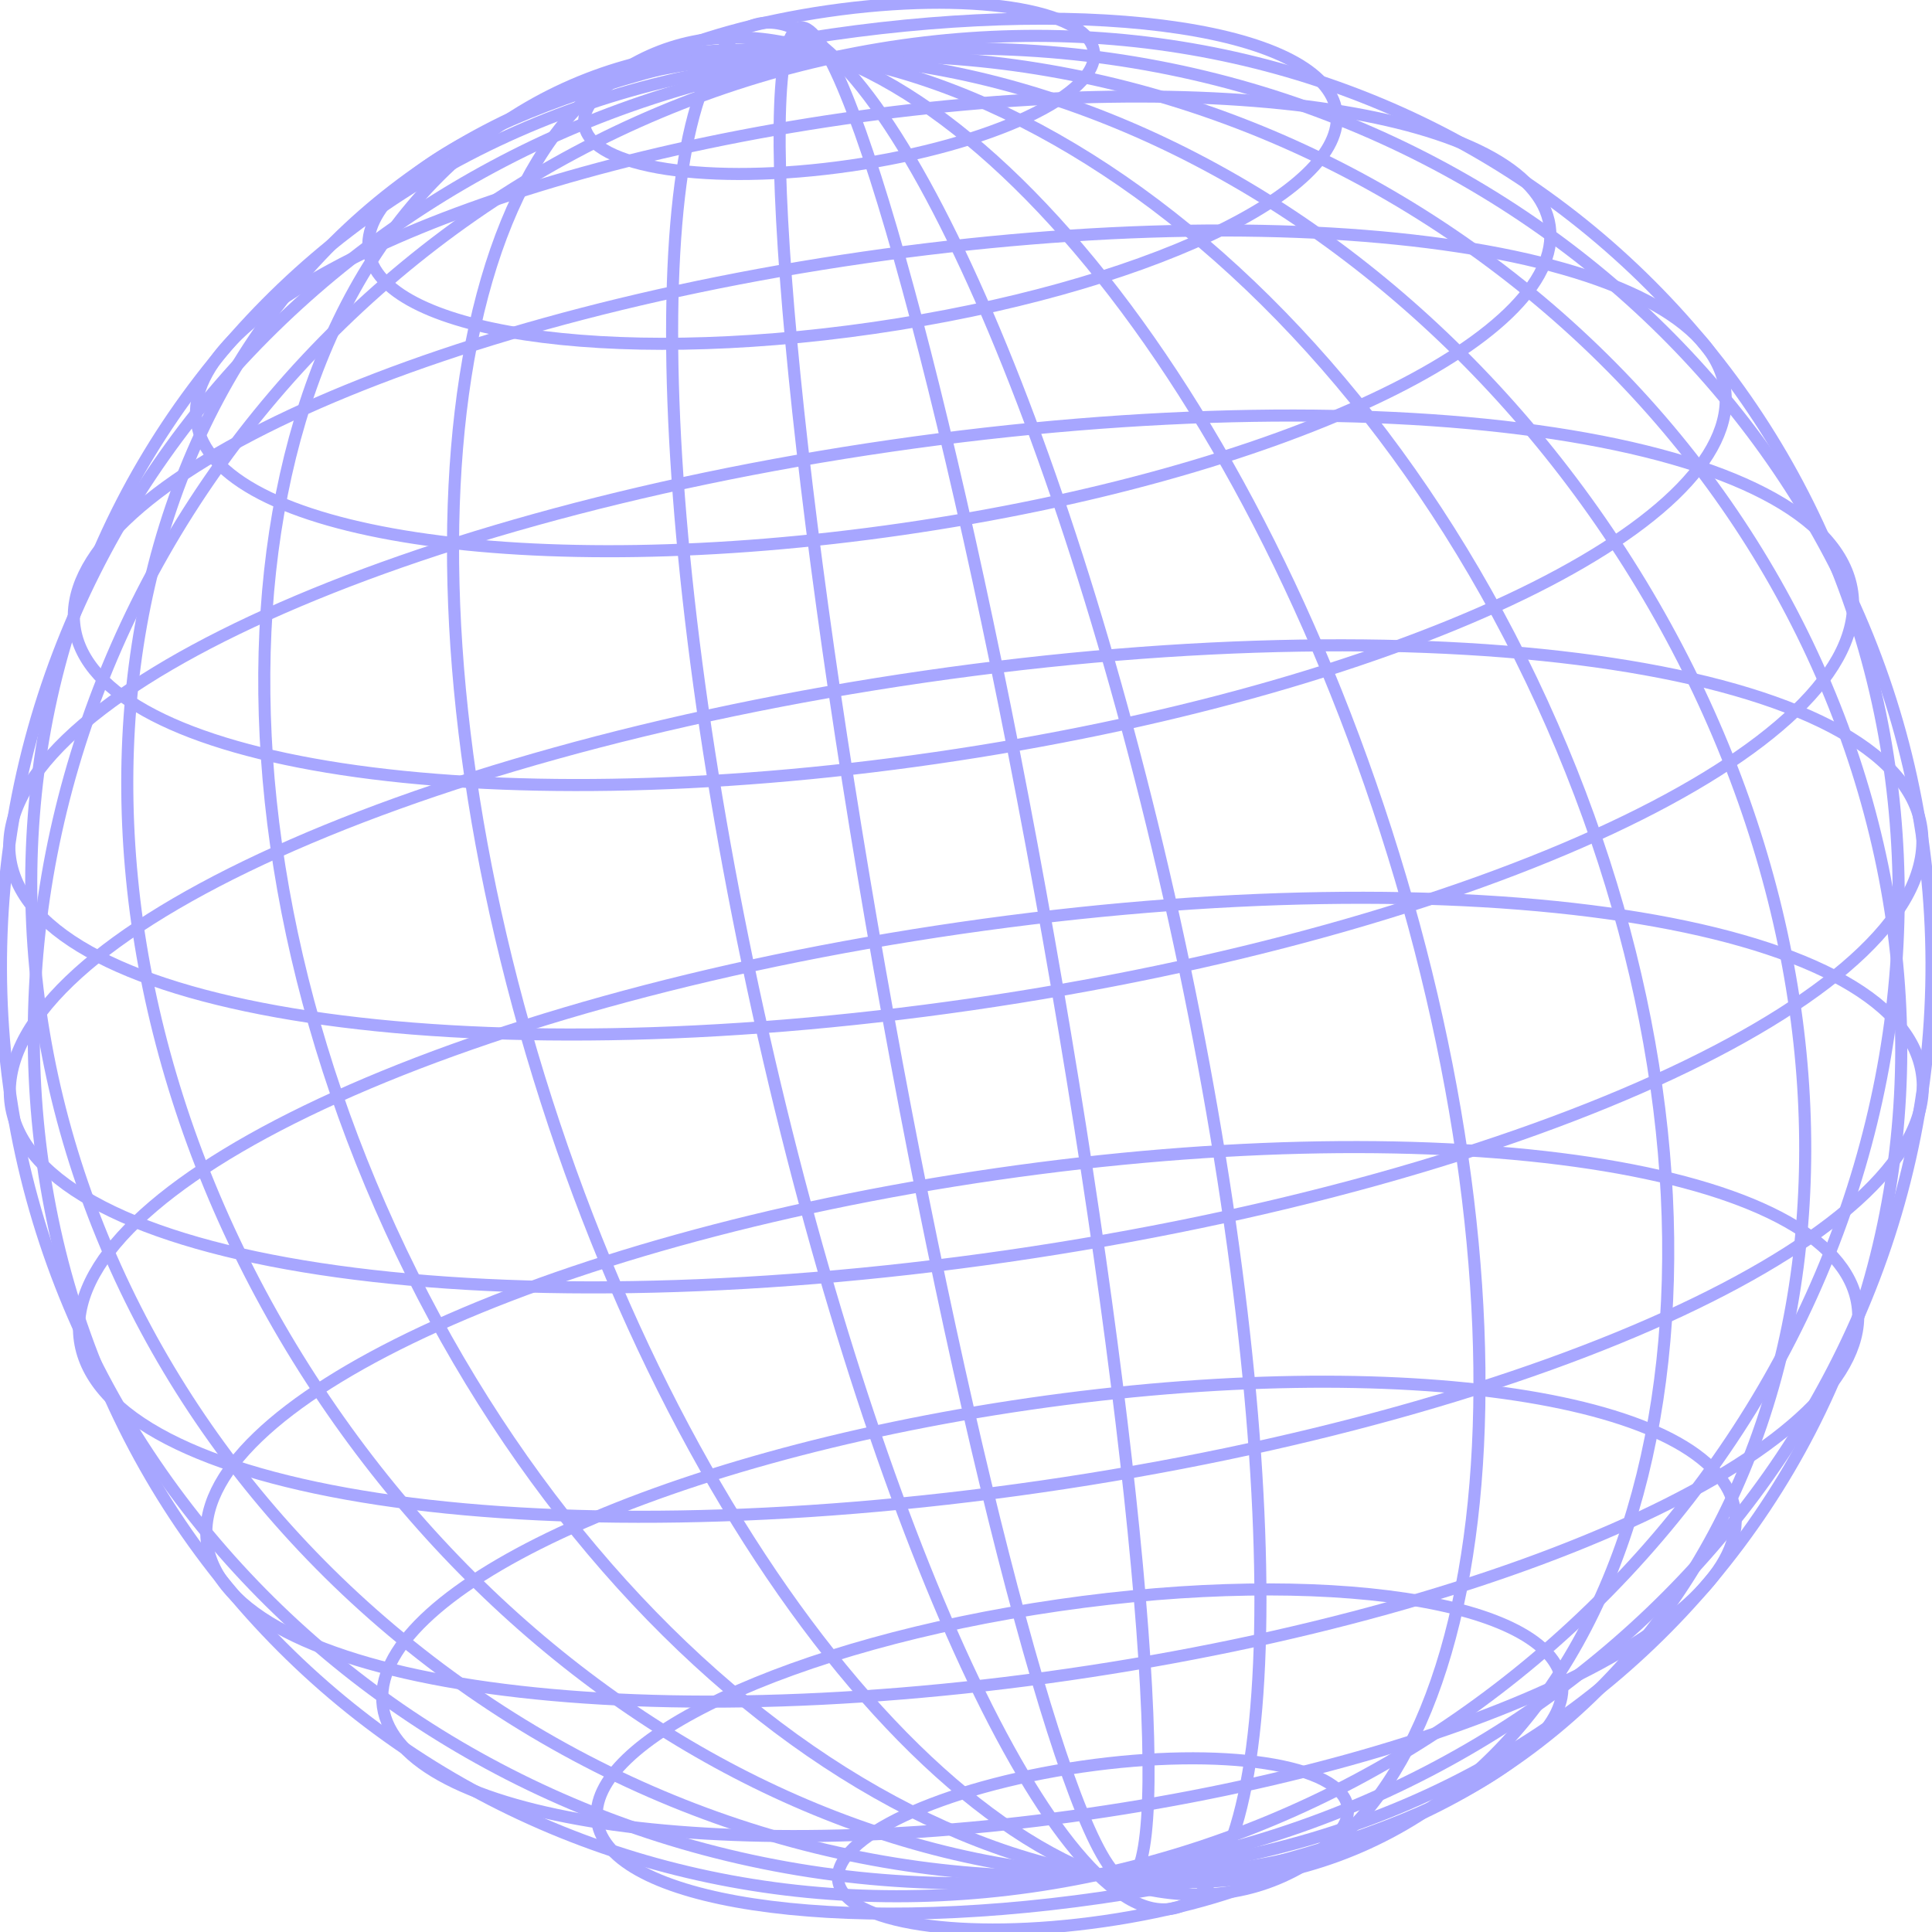 <?xml version="1.0" encoding="utf-8"?>
<svg width="80" height="80" viewBox="0 0 80 80" fill="none" xmlns="http://www.w3.org/2000/svg">
<g opacity="0.6" clip-path="url(#clip0_656_13144)">
<g style="mix-blend-mode:multiply">
<path d="M43.422 38.865C39.674 17.687 35.067 0.796 33.133 1.139C31.199 1.482 32.67 18.928 36.419 40.106C40.168 61.285 44.774 78.176 46.708 77.833C48.642 77.49 47.171 60.044 43.422 38.865Z" stroke="#6D6AFF" stroke-width="0.5" stroke-miterlimit="10"/>
</g>
<g style="mix-blend-mode:multiply">
<path d="M48.627 38.098C43.872 16.549 36.16 -0.067 31.401 0.984C26.643 2.035 26.64 20.355 31.395 41.903C36.15 63.451 43.862 80.067 48.621 79.016C53.38 77.966 53.383 59.646 48.627 38.098Z" stroke="#6D6AFF" stroke-width="0.5" stroke-miterlimit="10"/>
</g>
<g style="mix-blend-mode:multiply">
<path d="M57.392 34.413C50.641 13.405 37.385 -1.124 27.785 1.962C18.186 5.047 15.877 24.579 22.628 45.587C29.38 66.595 42.636 81.124 52.235 78.038C61.835 74.952 64.144 55.42 57.392 34.413Z" stroke="#6D6AFF" stroke-width="0.5" stroke-miterlimit="10"/>
</g>
<g style="mix-blend-mode:multiply">
<path d="M56.642 76.325C69.807 70.299 73.032 49.149 63.846 29.086C54.66 9.022 36.542 -2.357 23.378 3.669C10.214 9.695 6.989 30.845 16.174 50.908C25.36 70.972 43.478 82.351 56.642 76.325Z" stroke="#6D6AFF" stroke-width="0.5" stroke-miterlimit="10"/>
</g>
<g style="mix-blend-mode:multiply">
<path d="M62.39 73.097C77.064 63.179 78.941 40.32 66.581 22.04C54.221 3.76 32.305 -3.02 17.63 6.898C2.956 16.816 1.08 39.675 13.44 57.955C25.8 76.236 47.715 83.015 62.39 73.097Z" stroke="#6D6AFF" stroke-width="0.5" stroke-miterlimit="10"/>
</g>
<g style="mix-blend-mode:multiply">
<path d="M72.024 63.919C84.046 47.839 79.459 24.097 61.778 10.889C44.097 -2.318 20.018 0.01 7.996 16.09C-4.026 32.17 0.562 55.912 18.242 69.12C35.923 82.327 60.002 79.999 72.024 63.919Z" stroke="#6D6AFF" stroke-width="0.5" stroke-miterlimit="10"/>
</g>
<g style="mix-blend-mode:multiply">
<path d="M65.877 66.604C81.709 51.22 82.961 26.839 68.675 12.147C54.389 -2.545 29.974 -1.984 14.143 13.401C-1.689 28.785 -2.941 53.166 11.345 67.858C25.631 82.549 50.046 81.988 65.877 66.604Z" stroke="#6D6AFF" stroke-width="0.5" stroke-miterlimit="10"/>
</g>
<g style="mix-blend-mode:multiply">
<path d="M79.98 39.854C79.91 18.877 61.959 1.936 39.884 2.016C17.809 2.096 -0.03 19.166 0.039 40.143C0.109 61.12 18.06 78.061 40.135 77.981C62.21 77.901 80.049 60.831 79.98 39.854Z" stroke="#6D6AFF" stroke-width="0.5" stroke-miterlimit="10"/>
</g>
<g style="mix-blend-mode:multiply">
<path d="M79.564 34.29C78.607 27.666 60.119 24.858 38.271 28.02C16.423 31.182 -0.513 39.115 0.444 45.74C1.402 52.364 19.889 55.171 41.737 52.01C63.586 48.848 80.521 40.914 79.564 34.29Z" stroke="#6D6AFF" stroke-width="0.5" stroke-miterlimit="10"/>
</g>
<g style="mix-blend-mode:multiply">
<path d="M76.696 24.503C75.773 18.117 57.95 15.411 36.887 18.459C15.825 21.507 -0.502 29.155 0.421 35.541C1.344 41.927 19.167 44.633 40.229 41.586C61.292 38.537 77.619 30.889 76.696 24.503Z" stroke="#6D6AFF" stroke-width="0.5" stroke-miterlimit="10"/>
</g>
<g style="mix-blend-mode:multiply">
<path d="M79.582 44.472C78.659 38.086 60.836 35.379 39.774 38.427C18.711 41.475 2.384 49.123 3.307 55.51C4.23 61.896 22.053 64.602 43.116 61.554C64.178 58.506 80.505 50.858 79.582 44.472Z" stroke="#6D6AFF" stroke-width="0.5" stroke-miterlimit="10"/>
</g>
<g style="mix-blend-mode:multiply">
<path d="M71.426 16.081C70.599 10.359 54.632 7.935 35.761 10.665C16.891 13.396 2.264 20.248 3.09 25.97C3.917 31.691 19.885 34.116 38.755 31.385C57.626 28.654 72.253 21.802 71.426 16.081Z" stroke="#6D6AFF" stroke-width="0.5" stroke-miterlimit="10"/>
</g>
<g style="mix-blend-mode:multiply">
<path d="M76.912 54.035C76.085 48.313 60.117 45.889 41.247 48.62C22.377 51.35 7.749 58.202 8.576 63.924C9.403 69.645 25.371 72.07 44.241 69.339C63.111 66.608 77.739 59.756 76.912 54.035Z" stroke="#6D6AFF" stroke-width="0.5" stroke-miterlimit="10"/>
</g>
<g style="mix-blend-mode:multiply">
<path d="M64.171 9.357C63.493 4.666 50.402 2.678 34.93 4.917C19.458 7.156 7.465 12.774 8.143 17.465C8.821 22.156 21.913 24.144 37.385 21.905C52.856 19.666 64.849 14.048 64.171 9.357Z" stroke="#6D6AFF" stroke-width="0.5" stroke-miterlimit="10"/>
</g>
<g style="mix-blend-mode:multiply">
<path d="M71.845 62.569C71.167 57.882 58.084 55.895 42.623 58.133C27.162 60.37 15.177 65.984 15.854 70.672C16.532 75.36 29.615 77.346 45.076 75.108C60.538 72.871 72.522 67.257 71.845 62.569Z" stroke="#6D6AFF" stroke-width="0.5" stroke-miterlimit="10"/>
</g>
<g style="mix-blend-mode:multiply">
<path d="M45.296 2.132C45.041 0.365 40.111 -0.383 34.285 0.46C28.459 1.303 23.944 3.418 24.199 5.185C24.454 6.952 29.384 7.701 35.21 6.858C41.035 6.014 45.551 3.899 45.296 2.132Z" stroke="#6D6AFF" stroke-width="0.5" stroke-miterlimit="10"/>
</g>
<g style="mix-blend-mode:multiply">
<path d="M55.805 74.826C55.55 73.059 50.62 72.311 44.794 73.154C38.968 73.997 34.452 76.112 34.708 77.879C34.963 79.646 39.893 80.394 45.718 79.551C51.544 78.708 56.06 76.593 55.805 74.826Z" stroke="#6D6AFF" stroke-width="0.5" stroke-miterlimit="10"/>
</g>
<g style="mix-blend-mode:multiply">
<path d="M55.338 4.606C54.854 1.251 45.491 -0.17 34.427 1.431C23.363 3.032 14.787 7.05 15.271 10.404C15.756 13.759 25.118 15.18 36.182 13.579C47.247 11.978 55.823 7.96 55.338 4.606Z" stroke="#6D6AFF" stroke-width="0.5" stroke-miterlimit="10"/>
</g>
<g style="mix-blend-mode:multiply">
<path d="M64.675 69.637C64.192 66.292 54.858 64.874 43.827 66.471C32.795 68.067 24.245 72.073 24.728 75.418C25.212 78.763 34.546 80.18 45.577 78.584C56.608 76.987 65.159 72.982 64.675 69.637Z" stroke="#6D6AFF" stroke-width="0.5" stroke-miterlimit="10"/>
</g>
</g>
<defs>
<clipPath id="clip0_656_13144">
<rect width="80" height="80" fill="white"/>
</clipPath>
</defs>
</svg>
